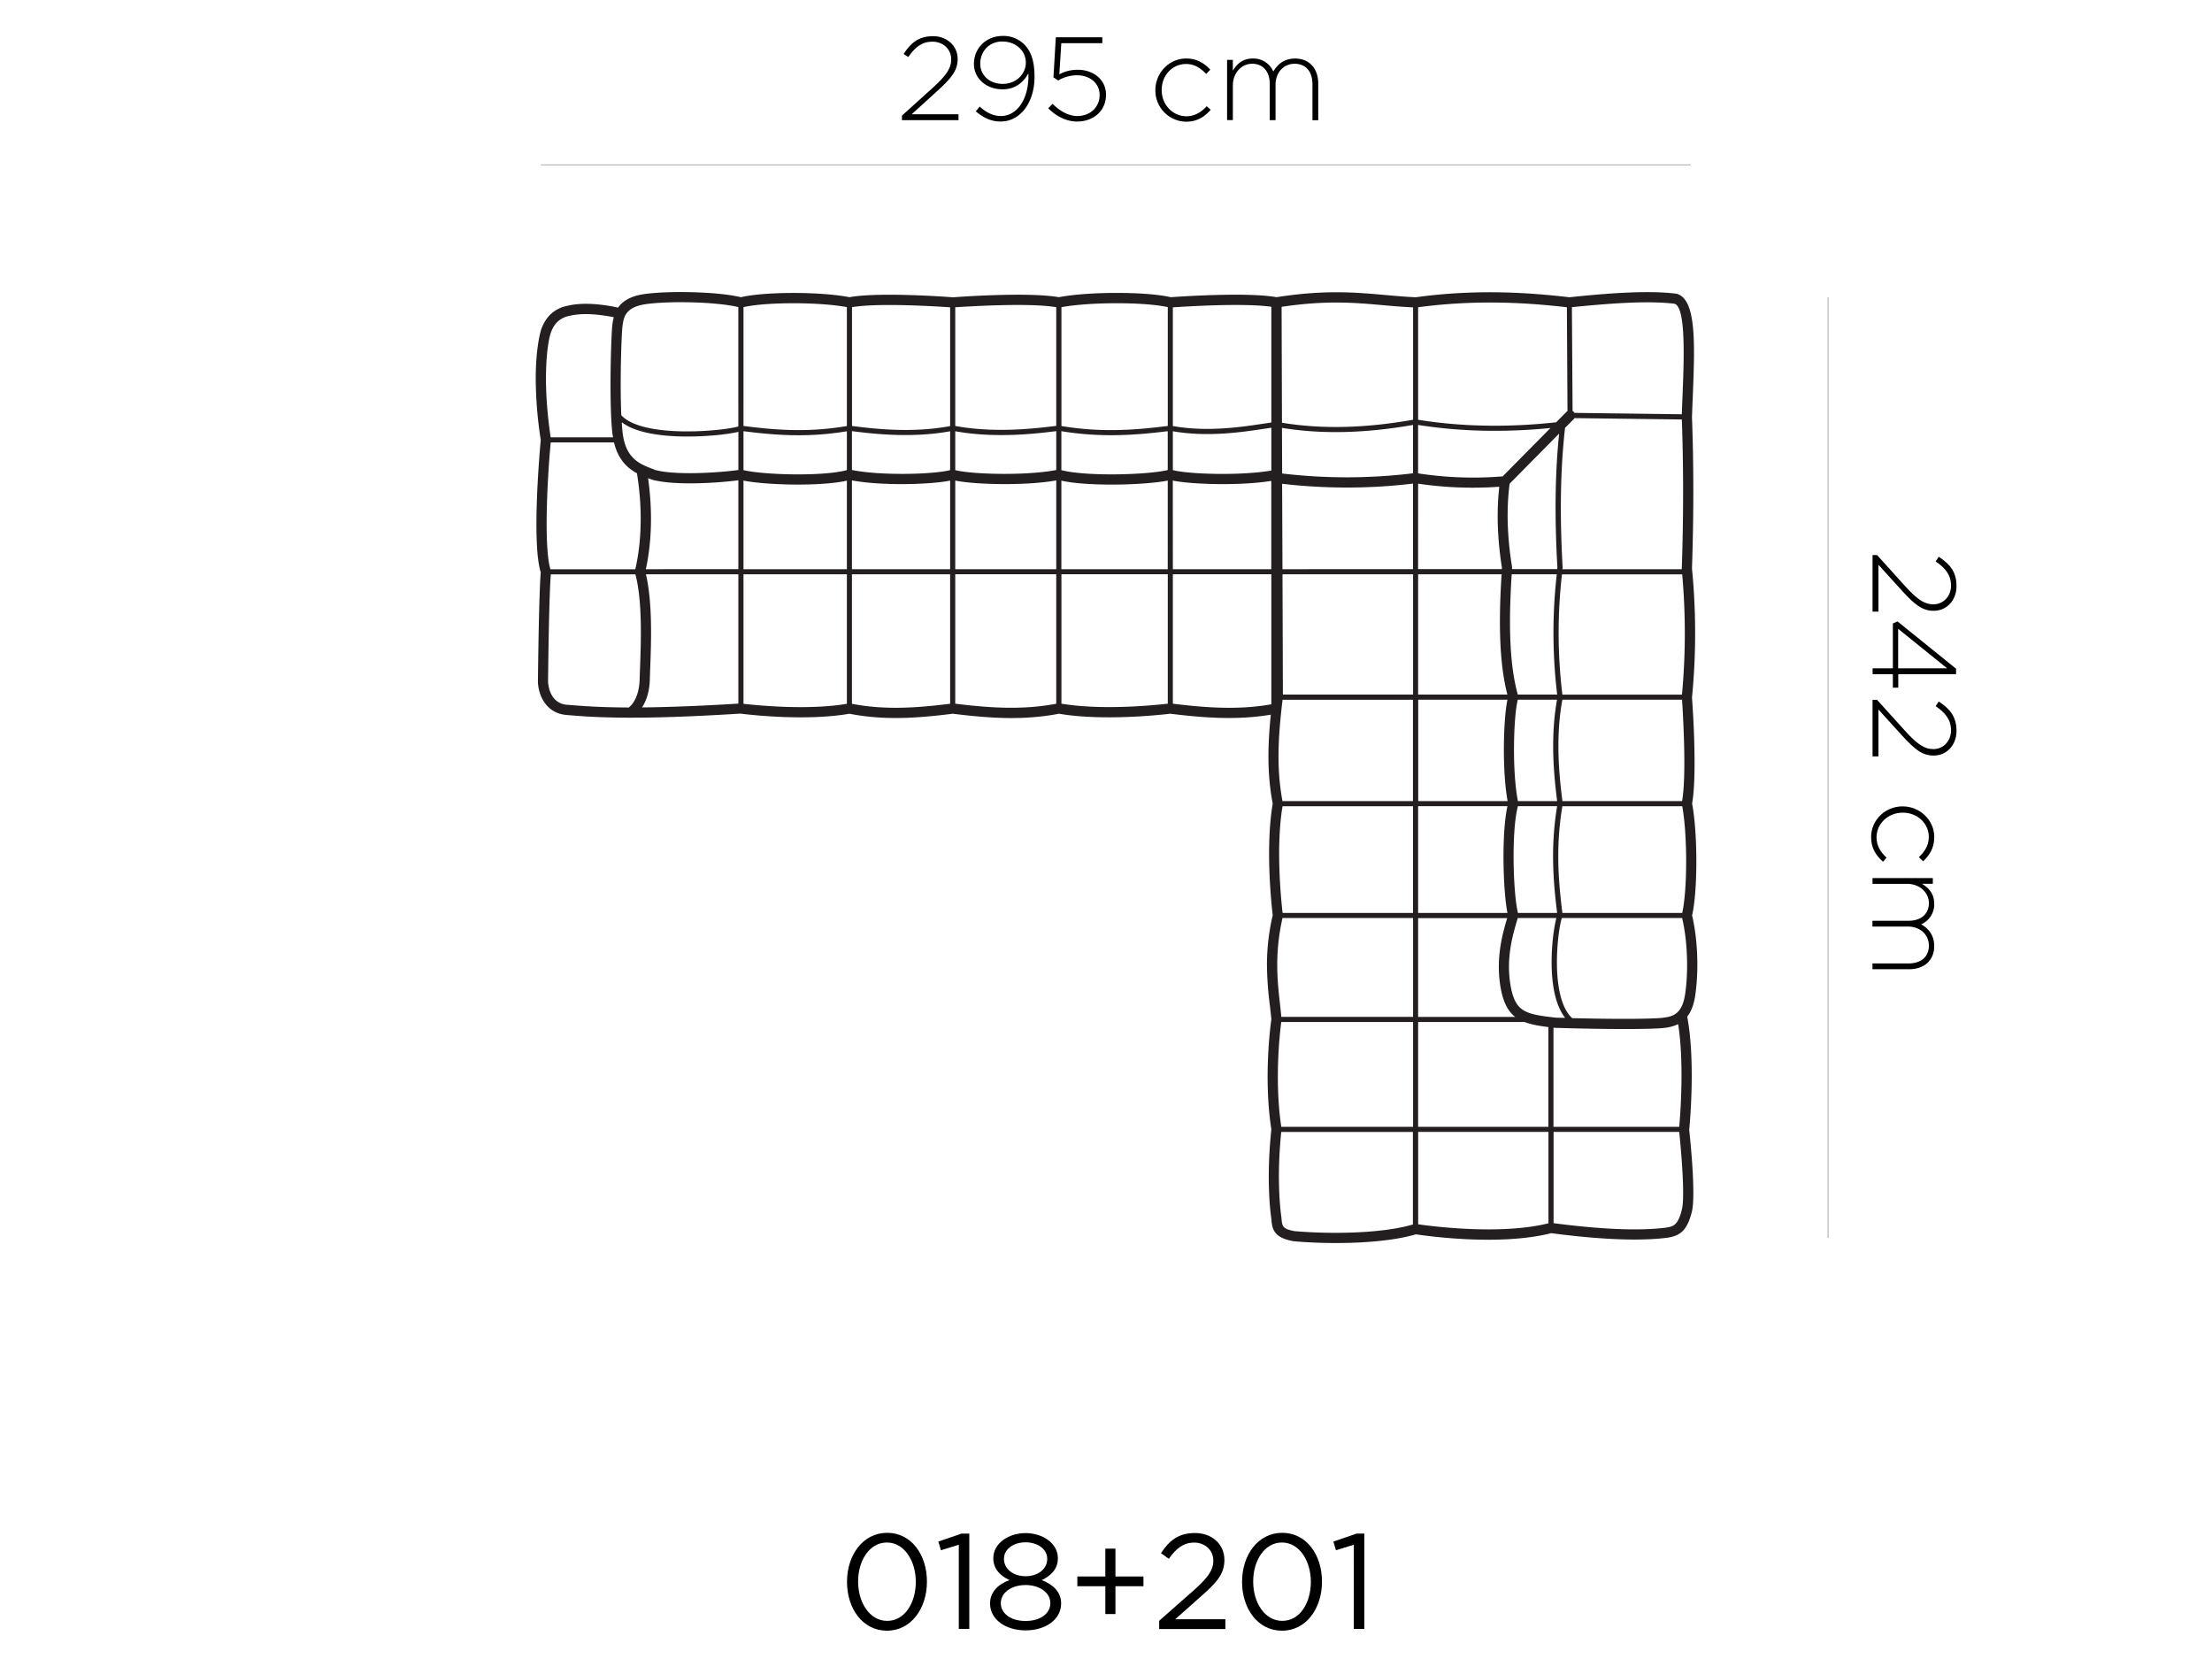 <?xml version="1.0" encoding="UTF-8"?> <svg xmlns="http://www.w3.org/2000/svg" viewBox="0 0 1608 1206"><defs><style>.cls-1{fill:#231f20;}.cls-2,.cls-3{fill:none;}.cls-2{stroke:#231f20;stroke-miterlimit:10;stroke-width:0.25px;}</style></defs><g id="Layer_2" data-name="Layer 2"><g id="Layer_1-2" data-name="Layer 1"><path d="M615.73,1150v-.17c0-19.27,11.51-35.56,29.2-35.56s28.9,16.12,28.9,35.38v.18c0,19.26-11.38,35.59-29.07,35.59S615.73,1169.26,615.73,1150Zm50,0v-.17c0-15-8.27-28.51-21-28.51s-20.92,13.18-20.92,28.29v.17c0,15,8.27,28.51,21.14,28.51S665.73,1165,665.73,1150Z"></path><path d="M697,1122.93l-13,4-1.88-6.3,16.81-5.78h5.69v69.26H697Z"></path><path d="M719.72,1165.71v-.17c0-8.15,5.91-14,14.14-16.9-6.39-2.94-11.78-7.89-11.78-15.81v-.18c0-10.59,10.9-18.17,23.47-18.17s23.47,7.58,23.47,18.17v.18c0,8-5.39,12.87-11.78,15.81,8.14,3.06,14.14,8.62,14.14,16.81v.17c0,11.69-11.21,19.57-25.83,19.57S719.72,1177.18,719.72,1165.71Zm43.82-.22v-.17c0-7.67-8-13.09-18-13.09s-18,5.38-18,13.09v.17c0,7,6.7,12.87,18,12.87S763.54,1172.5,763.54,1165.49Zm-2.27-32.22v-.18c0-6.78-6.79-11.91-15.72-11.91s-15.72,5-15.72,11.91v.18c0,7.48,7,12.56,15.72,12.56S761.27,1140.75,761.27,1133.27Z"></path><path d="M803.52,1153.1H783.16V1146h20.36v-20.23h7.35V1146h20.36v7.09H810.87v20.23h-7.35Z"></path><path d="M842.66,1178.19l25-22c10.51-9.42,14.36-14.76,14.36-21.63,0-8.06-6.39-13.18-13.88-13.18-7.88,0-13,4.11-18.48,11.78l-5.69-4.12c6.17-9.24,12.7-14.62,24.78-14.62,12.39,0,21.32,8.27,21.32,19.44v.17c0,10-5.29,16.2-17.38,26.75l-18.39,16.33h36.48v7.1H842.66v-6Z"></path><path d="M902.91,1150v-.17c0-19.27,11.51-35.56,29.2-35.56s28.9,16.12,28.9,35.38v.18c0,19.26-11.39,35.59-29.07,35.59S902.91,1169.26,902.91,1150Zm50,0v-.17c0-15-8.28-28.51-21-28.51S911,1134.49,911,1149.6v.17c0,15,8.23,28.51,21.15,28.51S952.91,1165,952.91,1150Z"></path><path d="M984.17,1122.93l-13,4-1.88-6.3,16.81-5.78h5.69v69.26h-7.66Z"></path><path class="cls-1" d="M1029.31,897.27c7.66,1.18,60.73,8.72,98.38-.83l.66.09c45,5.91,70.58,5,84.24,3.15,8.54-1.44,13.84-4.86,17.29-18.78,3.11-12.44-1.4-54.73-1.92-59.55.48-5,4.64-50.13-1.45-82.31,2.63-3.37,4.73-8.15,5.78-15.15,2.76-18.43,1.84-41.2-2.23-58.41,4.12-18.08,4.12-59.68,0-81.31,4-22.68.08-75.39-.09-77a481.59,481.59,0,0,0,0-93.92c1.31-38.13,1.31-75.22,0-110.07.17-4.77.35-9.63.57-14.54,1.53-38.31,2.89-71.41-11.87-75.13-21.15-2.67-51.14-.22-77.76,2.58-28.41-3.28-66.81-6.21-111.69,0-7.84-.35-15.19-1-22.51-1.67-21.58-1.92-43.91-3.85-78.76,1.62-21.59-3.85-70.63-.43-76.89,0-17.82-4.15-59.67-4.15-81.35,0-22.59-4-75.13-.09-76.84.09-2.19-.18-53.33-4.07-75.35-.09-21-4.11-61.34-4.11-78.9,0-17.77-4.21-53.94-4.73-70.75-2.19-10.12,1.53-15.55,5.43-18.57,9.76-6.56-1.44-23.38-4.55-36.42-1.4-9.55,1.8-16.16,7.71-19.58,17.6,0,.18-3.85,11.6-3.85,35.55a297.62,297.62,0,0,0,3.64,44.44c-.57,6.35-6.75,74.57,0,96.29-1.45,18.38-2,76.49-2.06,79,0,7.93,4.33,23.25,20.88,24.66,17.6,1.48,47.07,4,126.27-1,7.8,1,48.12,5.52,79.3.09,24.38,4.77,47.72,3.46,75.13,0,28.15,3.5,52.1,4.81,77.19,0,31.57,5.34,72.2,1,81,0,26.54,3.28,49.39,4.59,73,.7-2.32,22.9-2.67,43.43,1.4,64.66-5.34,31.31-1.1,71.64,0,81.09A158.73,158.73,0,0,0,921,701.34a250.43,250.43,0,0,0,2.15,29.82c.39,3.46.79,6.74,1.05,9.8-.66,4.73-5.74,42.61,0,80.09-4.16,39.05-.09,64.23,0,65.06.57,7.88,2.06,13.7,16.25,16.2C968.23,904.76,1006.28,904.1,1029.31,897.27Zm1.62-7.31V822.84h94.71v66.42C1090.35,898.1,1039.25,891.19,1030.93,890ZM452.59,314.34c-.26-2.24-.44-4.73-.61-7.4,9.89,7.66,27.84,9.93,42.78,10.33,17.16.44,34.8-1.53,42-3.37v27.76c-14.53,2-45.62,4-60.42,0l-2.1-.83C465.07,337.32,454.69,333.29,452.59,314.34Zm87.88-91.07c16.41-3.77,55.21-3.77,75.17,0v86.43c-28.9,4.95-53,2.8-75.17-.05Zm599,75.61a2.66,2.66,0,0,0-.74.53l-7.49,7.57c-35.15,3.85-68.87,3.24-100.35-1.84V223.35c43.61-5.82,80.56-3.15,108.15,0Zm-8.4,440.9c-22.42-2.45-29.64-4.16-33-23.51-3.37-19.7,1.58-36.38,4.82-47.42l.43-1.53h28.11c-1.62,5.87-3.5,18.52-3.5,32.14,0,15,2.36,31,9.85,40.45C1135.66,739.91,1133.43,739.87,1131.11,739.78Zm-27.63-76.14c-3.55-14.8-4.77-59.94,0-77.58h28.5c-4.9,29.86-2.8,54.73,0,77.58Zm0-81.3c-4.33-21.85-3.19-61.74-.08-73.69h28.5c-5.25,29.29-1.84,58,.09,73.69Zm-.08-77.41c-5.61-20.19-7-48.17-4.43-87.44h32.76a374.54,374.54,0,0,0,.3,87.44Zm-4.21-91.16a5.68,5.68,0,0,0,0-.92l0-.44,0-.44c-3.55-21.89-4.12-42.2-1.75-60.33l36-36.43c-2.93,28.5-3.37,60.42-1.27,97.11,0,.49-.09.92-.13,1.4h-32.93ZM848.92,511.54c-10.29,1.18-47.9,4.9-77.32,0V417.45h77.32Zm-154.51,0V417.45h73.42v94.13C744.19,516.05,721.25,514.87,694.41,511.54ZM540.47,417.49h75.17v94.14c-28,4.72-63.79,1.26-75.17,0Zm78.85-104.07c15.24,1.92,43,5.25,71.37.08v28.24c-11.61,3.11-50.22,4.21-71.37-.08Zm0-90.11c19-3.28,61.52-.57,71.37.09v86.34c-28.2,5.3-56.13,1.84-71.2-.05h-.13V223.31ZM924.19,223v84.15l-5.78.84c-16.38,2.49-41,6.17-65.81,1.7V223.44C861,222.87,903.48,220.11,924.19,223Zm103,82.14c-35.25,6.22-66.46,6.92-95.27,2.15l-.27-84.24c32.49-4.86,52.85-3.07,74.44-1.14,6.74.61,13.52,1.18,21.14,1.53v81.7Zm65.15,41.16a264,264,0,0,1-61.47-2.19v-35.2c30.3,4.81,62.61,5.56,96.23,2.23Zm-65.15-2.24a399.13,399.13,0,0,1-95.14.14l-.13-33.15c28.85,4.69,60.11,4,95.27-2.14Zm-103-2c-22.11,3.85-60,2.72-71.59-.31V313.5c25.22,4.38,49.87.7,66.38-1.79,1.88-.26,3.59-.53,5.21-.79Zm-152.63-.31V313.46c29.77,4.86,54.55,2.76,77.32,0V341.7C834.17,345.25,789.16,346.47,771.56,341.74ZM694.41,313.5c29.2,5.21,57.75,1.84,73.42-.08v28.24c-21.76,4.29-61.51,3.19-73.42.08Zm73.42,35.73v64.54H694.41V349.36C708.81,352.3,745.68,353.26,767.83,349.23Zm81.09-126v86.42c-22.81,2.85-47.59,5-77.32.05V223.31C792.09,219.5,832,219.46,848.92,223.27Zm-81.09,0v86.38h-.13c-15.54,1.89-44.22,5.35-73.29.05v-86.3C703.08,222.83,748,219.94,767.83,223.31ZM690.69,349.36v64.41H619.32V349.23C640.86,353.26,676.59,352.3,690.69,349.36ZM619.32,511.63V417.49h71.37v94.09C664.64,514.87,642.35,516.05,619.32,511.63Zm-3.68-97.86H540.47V349.36c16.33,3.33,56.39,4.34,75.17.05Zm155.92,0V349.41c19.22,4.33,60.64,3.28,77.32-.05v64.45H771.56Zm81-64.41c14,2.85,49.26,3.86,71.59.22v64.19H852.6Zm79.47,2.32a406.08,406.08,0,0,0,95.14-.13v62.22H932.29Zm98.86-.08a270.68,270.68,0,0,0,59,2.23c-2,17.95-1.44,37.65,1.93,58.89a6.7,6.7,0,0,0-.05,1h-60.9ZM615.64,313.5v28.24c-17.12,4.73-60.81,3.51-75.17,0V313.46C562.62,316.26,586.7,318.36,615.64,313.5ZM471.55,347.79l2.45.92c16.68,4.51,48.34,2.32,62.74.43v64.63H469.49c4.38-20.14,4.91-42.82,1.62-66.16A1.64,1.64,0,0,1,471.55,347.79Zm65.19,69.7v94c-29.77,1.84-52.41,2.59-70,2.76,2.76-4.29,5.38-10.72,5.65-20.36.08-2.62.17-5.56.3-8.71.7-19,1.71-47.2-3.15-67.69ZM852.6,511.54V417.45h71.59V512C901.16,516,878.74,514.78,852.6,511.54Zm80-6.61-.3-87.44h94.92v87.44Zm98.34-87.44h60.64c-2.49,38.66-1.18,66.68,4.2,87.44h-64.88V417.49Zm64.89,91.16c-3,14.45-3.94,51.44.13,73.69h-65V508.65Zm0,77.41c-4.34,19.31-3.29,60.86,0,77.58h-64.93V586.06Zm-.18,81.3c-3.46,11.69-8.4,29.12-4.86,50.18,1.89,11,5.35,17.56,10.69,21.72h-70.58V667.41h64.75Zm12.61,75.57c4.78,1.84,10.51,2.85,17.34,3.68v72.51h-94.7V742.93Zm114.41,136.22c-2.8,11.29-6,12.34-11.16,13.22-13.1,1.75-38,2.63-82.14-3.2h0V822.84h91.33C1222.09,836.24,1225,869.69,1222.66,879.15Zm-2-60h-91.38V747.05l1.27.13c42.91,1.32,72.55,1,79.65,0a31.35,31.35,0,0,0,9.72-2.67C1224.41,773,1221.48,810.58,1220.69,819.12Zm4.29-96.33c-2.23,15.11-9.76,16.16-15.81,17-4.81.7-26.88,1.27-66.28.31-16.38-15.15-10.6-63.58-7.49-72.77h87.44C1226.64,683.43,1227.52,705.54,1225,722.79Zm-2.1-59.15h-87.09c-2.84-22.85-5-47.72,0-77.58h87.13C1226.69,606.64,1226.69,646.7,1222.88,663.64Zm-.09-81.3h-87l0-.22c-1.93-15.59-5.39-44.4,0-73.52h87C1223.27,517.32,1226.21,562.37,1222.79,582.34Zm-.09-77.41h-86.91a372.33,372.33,0,0,1-.3-87.44h87.39A482,482,0,0,1,1222.7,504.93Zm-.13-91.47v.31h-86.73c0-.44.08-.83.13-1.27-2.19-38.84-1.58-72,1.75-101.49l6.35-6.39a7.39,7.39,0,0,0,.48-.71l78.07,1C1223.84,339.29,1223.84,375.63,1222.57,413.46Zm-5.3-192.65c8.5,2.15,6.88,41.51,5.83,67.52-.18,4.2-.35,8.45-.48,12.78l-78.07-1a3.6,3.6,0,0,0-.57-.83,5,5,0,0,0-.79-.53l-.48-75.48C1168.67,220.68,1197.62,218.36,1217.27,220.81Zm-680.53,2.41V310c-4.81,1.53-22.59,4-41.9,3.55C473,313,458,308.86,451.67,301.86c-1.14-24.48.13-59.68.88-65,.83-6,1.88-13.44,16.42-15.68C485.12,218.71,519.76,219.24,536.74,223.22Zm-136.43,19c1.62-4.64,4.78-11,14.1-12.74,10.77-2.58,25-.3,31.79,1.1a48.44,48.44,0,0,0-1,5.25c-.53,3.94-1.36,23.78-1.36,43.92,0,13.09.35,26.35,1.36,35.42.13,1,.35,1.75.52,2.71h-45.4C393.88,274.62,398.12,248.66,400.31,242.22Zm.05,79.34h46c3,12.57,9.86,18.78,16.69,22.46,4,24.74,3.59,48.82-1.19,69.79H400.14C395.15,397.61,398,345.9,400.36,321.56Zm11.91,190.77c-13.58-1.14-13.84-16.6-13.84-17.21s.57-58.67,2-77.63h61.52C467,437,466,465.74,465.29,484.87c-.13,3.2-.22,6.18-.31,8.8-.35,13.31-5.65,18.87-7.84,20.63C434.77,514.21,421.81,513.11,412.27,512.33Zm520.1-3.68h94.8v73.69H932.29C927.86,558.61,929.09,535.62,932.37,508.65Zm0,77.41h94.84v77.58h-94.8C931.19,653.35,927.43,615.57,932.33,586.06Zm-1.8,144.27c-1.88-16.34-4.2-36.65,1.76-63h94.92v71.85H931.45C931.19,736.41,930.89,733.48,930.53,730.33Zm.88,12.6h95.8v76.19h-95.8C926.33,785.05,930.49,749.85,931.41,742.93Zm10,152.07c-9.24-1.67-9.37-3.46-9.9-9.86,0-.26-4-24.86-.13-62.3h95.71v67.25C1005.14,896.66,968.23,897.27,941.44,895Z"></path><line class="cls-2" x1="1328.88" y1="216.08" x2="1328.88" y2="899.9"></line><line class="cls-2" x1="1229.1" y1="119.72" x2="393.18" y2="119.72"></line><path d="M1364.56,403.52,1384.84,426c9,9.9,14.18,13.31,20.53,13.31,7.84,0,12.92-6.34,12.92-13.57,0-7.66-3.94-12.65-11.17-17.64l2.23-3.37c8,5.25,12.92,10.81,12.92,21.41,0,10.24-7.14,17.86-16.51,17.86h-.17c-8.23,0-13.75-4.47-23.38-15.06l-16.68-18.39v34.06h-4.29V403.48h3.32Z"></path><path d="M1376,485.84V453.26l3.37-1.53,42.56,34.37v4h-42v9.8H1376v-9.8h-14.71v-4.29Zm3.85,0h35.6l-35.6-28.73Z"></path><path d="M1364.56,508.78l20.28,22.46c9,9.9,14.18,13.31,20.53,13.31,7.84,0,12.92-6.35,12.92-13.57,0-7.66-3.94-12.66-11.17-17.65l2.23-3.37c8,5.26,12.92,10.82,12.92,21.41,0,10.25-7.14,17.87-16.51,17.87h-.17c-8.23,0-13.75-4.47-23.38-15.07l-16.68-18.39v34.07h-4.29V508.74h3.32Z"></path><path d="M1383,586.19h.17c12.3,0,22.94,9.81,22.94,22.37,0,8.23-3.76,13.4-8.1,17.56l-3.1-3c3.85-3.77,7.22-8.1,7.22-14.63,0-10-8.36-17.73-18.83-17.73h-.17c-10.6,0-19,8-19,18,0,6.17,3.19,11,7.31,14.71l-2.59,2.94c-5.07-4.47-8.66-9.81-8.66-17.87C1360.19,595.91,1370.69,586.19,1383,586.19Z"></path><path d="M1405.06,638.29v4.2h-7.83c4.55,2.85,8.84,6.79,8.84,14.63a15.74,15.74,0,0,1-9.46,14.8c4.91,2.84,9.46,7.57,9.46,15.8,0,10.42-7.31,16.86-18.3,16.86h-26.58v-4.2h26c9.46,0,15-4.91,15-13,0-7.4-5.69-13.84-15.5-13.84h-25.53v-4.2h26.32c9.1,0,14.71-5,14.71-12.83s-6.88-14-15.72-14h-25.26v-4.2h43.82Z"></path><path d="M655.7,84l22.47-20.27c9.89-9,13.31-14.18,13.31-20.53,0-7.84-6.35-12.92-13.58-12.92-7.66,0-12.65,3.94-17.64,11.17l-3.37-2.24c5.25-8,10.81-12.91,21.41-12.91,10.24,0,17.86,7.13,17.86,16.5V43c0,8.27-4.47,13.75-15.06,23.38L662.71,83.07h34.06v4.29H655.66V84Z"></path><path d="M709.34,80.92l2.85-3.45c5.07,4.55,9.89,6.87,15.41,6.87,12.13,0,20.62-13,20-31-3.46,6.17-9.28,11.6-18.74,11.6C716.69,64.9,708,56.8,708,46.51v-.17c0-11.08,8.58-20.23,21.14-20.23a21.5,21.5,0,0,1,15.33,6.08c4.64,4.64,7.57,11.43,7.57,23.47v.18c0,18.91-10.51,32.48-24.52,32.48C720,88.41,714.33,85.13,709.34,80.92Zm36.38-35.24V45.5c0-8.49-7.13-15.32-17.12-15.32s-16,7.66-16,16v.18c0,8.4,6.79,14.62,16.33,14.62C739.2,61,745.72,53.25,745.72,45.68Z"></path><path d="M762,78.69l3.19-3.19c5.43,5.42,11.69,8.84,18,8.84,9.55,0,16.16-6.7,16.16-15.15V69c0-8.32-6.79-14.28-16.51-14.28a27,27,0,0,0-13.57,3.77l-3.46-2.24,1.71-29.16h33.8V31.4H771.51L770.07,54a28.33,28.33,0,0,1,13.31-3.28C795,50.67,804,58.07,804,68.8V69c0,11.34-8.84,19.35-21,19.35C774.88,88.41,767.22,84,762,78.69Z"></path><path d="M839.9,65.64v-.17c0-12.3,9.81-22.94,22.38-22.94,8.23,0,13.39,3.76,17.55,8.1l-3,3.1c-3.76-3.85-8.1-7.22-14.62-7.22-10,0-17.73,8.32-17.73,18.83v.17c0,10.6,8,19,18,19,6.18,0,11-3.19,14.72-7.31l2.93,2.59c-4.47,5.07-9.81,8.67-17.86,8.67A22.63,22.63,0,0,1,839.9,65.64Z"></path><path d="M892,43.53h4.2v7.84c2.84-4.55,6.78-8.84,14.62-8.84A15.73,15.73,0,0,1,925.63,52c2.85-4.9,7.58-9.45,15.81-9.45,10.42,0,16.85,7.31,16.85,18.3V87.4h-4.2V61.35c0-9.45-4.9-15-13-15-7.4,0-13.84,5.69-13.84,15.45V87.36h-4.2V61.05c0-9.11-5-14.71-12.83-14.71s-14,6.87-14,15.71V87.32h-4.2V43.53Z"></path><rect class="cls-3" width="1608" height="1206"></rect></g></g></svg> 